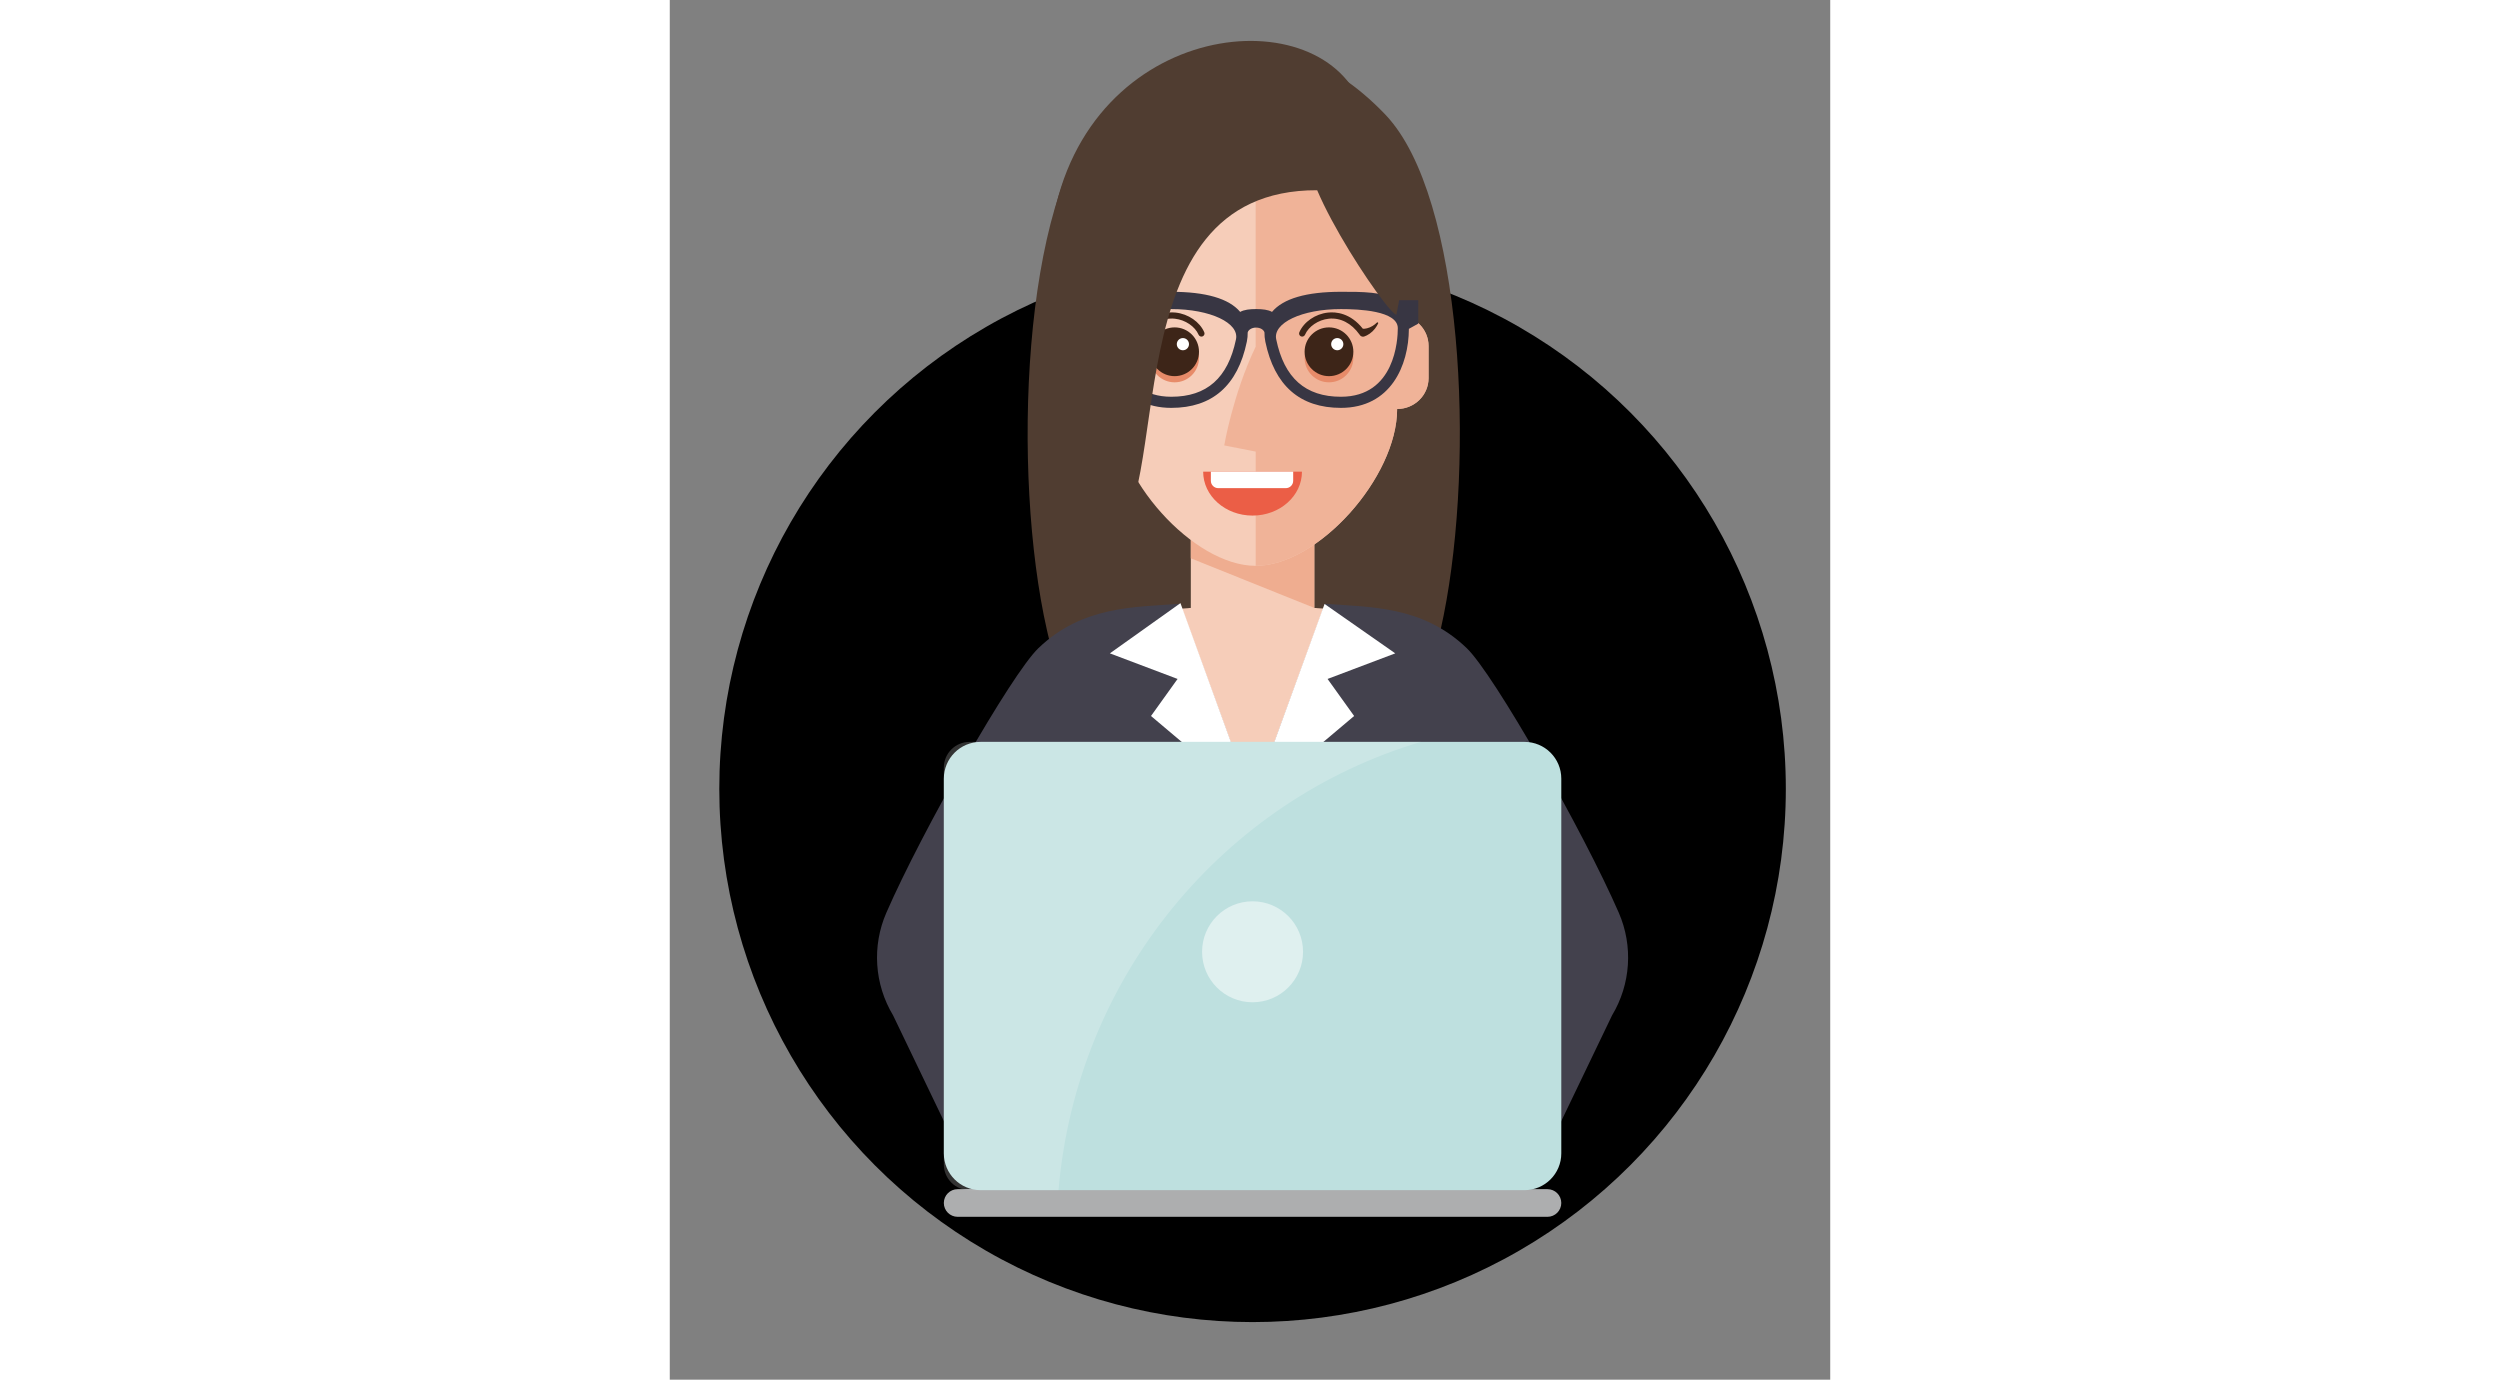 <svg version="1.1"  xmlns="http://www.w3.org/2000/svg" xmlns:xlink="http://www.w3.org/1999/xlink" x="0px" y="0px" height="250px" viewBox="0 0 453 538.58" enable-background="new 0 0 453 538.58" xml:space="preserve">
<rect x="0" y="0" width="453" height="538.58" fill="#808080" stroke="none"/>
<g>
    <g>
        <g>
            <linearGradient x1="0" y1="0" x2="0%" y2="100%" id="icon-female">
                <stop fill="#eee" class="svg_gradient_2_from" offset="0"/>
                <stop fill="#eee" class="svg_gradient_2_to" offset="100%"/>
            </linearGradient>
            
            <circle  fill="url(#icon-female)" cx="227.5" cy="307.929" r="208.167"/>
        </g>
        <path  fill="#503D31" d="M300.893,245.882c-0.095,0.544-0.213,1.017-0.331,1.513
            c-1.206,5.154-2.553,9.953-4.019,14.326c-2.529,7.542-5.224,13.783-8.653,18.464c-1.584,2.199-3.357,4.042-5.343,5.532
            c-3.806,2.86-8.464,4.373-14.374,4.373h-88.228c-6.17,0-10.969-1.655-14.87-4.752c-1.797-1.418-3.381-3.144-4.847-5.154
            c-3.428-4.681-6.123-10.922-8.652-18.464c-1.466-4.373-2.814-9.173-4.019-14.326c-0.118-0.496-0.236-0.969-0.331-1.466
            c-13.83-60.876-9.717-168.773,21.631-201.28c12.861-13.334,28.771-25.059,55.202-25.059c20.946,0,35.296,7.376,46.738,17.092
            c3.002,2.506,5.792,5.201,8.463,7.967c1.064,1.111,2.104,2.317,3.097,3.593C310.869,84.462,314.25,187.134,300.893,245.882z"/>
        <g>
            <polygon fill="#F6CDB9" points="251.604,237.312 251.604,206.569 203.397,206.569 203.397,237.312 191.345,238.247 
                203.397,315.963 251.604,315.964 263.656,238.247                         "/>
            <polygon fill="#EFAD90" points="203.397,206.77 203.397,217.943 251.604,237.312 251.604,206.77                       "/>
        </g>
        <g >
            <path fill="#43414D" d="M370.457,356.288c-13.855-31.8-48.767-93.115-59.345-103.265c-17.241-16.545-37.292-15.959-55.464-17.342
                c0,0-0.036,0.281-0.098,0.77l-28.05,76.743l-28.05-76.743c-0.062-0.489-0.098-0.77-0.098-0.77
                c-18.172,1.384-38.222,0.798-55.464,17.343c-10.577,10.151-45.489,71.465-59.345,103.265c-5.667,13.006-4.68,27.935,2.636,40.09
                l35.498,73.889h19.721h77.064h0.382l7.655-28.924l7.655,28.924h0.382h77.064h19.721l35.498-73.889
                C375.137,384.223,376.124,369.295,370.457,356.288z"/>
            <g>
                <polygon fill="#FFFFFF" points="171.801,255.045 198.224,265.036 187.852,279.498 227.502,312.947 199.352,235.435                                 "/>
                <polygon fill="#FFFFFF" points="283.202,255.045 255.607,235.761 227.502,312.947 267.151,279.498 256.78,265.036                          "/>
            </g>
        </g>
        <g >
            <path fill="#F6CDB9" d="M283.936,123.017V97.949c0-26.624-30.822-60.258-55.219-60.258c-24.397,0-55.219,33.635-55.219,60.258
                v25.068c-6.777,0-12.271,5.396-12.271,12.052v12.534c0,6.656,5.494,12.052,12.271,12.052c0,26.624,30.822,61.223,55.219,61.223
                c24.397,0,55.219-34.599,55.219-61.223c6.777,0,12.271-5.396,12.271-12.052v-12.534
                C296.207,128.413,290.714,123.017,283.936,123.017z"/>
            <path opacity="0.8" fill="#EFAD90" d="M228.718,176.286v44.591c24.397,0,55.219-34.599,55.219-61.223
                c6.777,0,12.271-5.396,12.271-12.052v-12.534c0-6.656-5.494-12.052-12.271-12.052V97.949c0-26.624-30.821-60.258-55.219-60.258
                v97.619c-8.952,18.698-12.271,38.566-12.271,38.566L228.718,176.286z"/>
            <g>
                <g>
                    <circle fill="#E78B69" cx="197.073" cy="139.729" r="9.519"/>
                    <circle fill="#3D2518" cx="197.073" cy="137.319" r="9.519"/>
                    <circle fill="#FFFFFF" cx="200.305" cy="134.349" r="2.38"/>
                    <path fill="#3D2518" d="M208.651,129.715c-1.756-4.078-6.255-7.171-11.197-7.697c-3.028-0.33-8.713,0.118-13.597,6.302
                        c-0.234,0.02-0.449,0.025-0.722-0.003c-0.543-0.048-1.298-0.224-2.035-0.539c-1.5-0.603-2.747-1.867-2.747-1.867
                        c-0.088-0.083-0.227-0.114-0.342-0.058c-0.148,0.072-0.209,0.25-0.137,0.398c0,0,0.187,0.414,0.547,1.009
                        c0.353,0.599,0.911,1.372,1.62,2.049c0.702,0.68,1.54,1.259,2.245,1.61c0.35,0.179,0.669,0.303,0.904,0.387
                        c0.226,0.08,0.465,0.125,0.424,0.12c0.657,0.067,1.255-0.285,1.542-0.837c3.199-4.467,7.477-6.665,12.044-6.173
                        c4.036,0.431,7.835,3.002,9.236,6.256c0.268,0.613,0.977,0.894,1.584,0.63C208.631,131.035,208.915,130.327,208.651,129.715z"
                        />
                </g>
                <g>
                    <circle fill="#E78B69" cx="257.332" cy="139.729" r="9.519"/>
                    <circle fill="#3D2518" cx="257.332" cy="137.319" r="9.519"/>
                    <circle fill="#FFFFFF" cx="260.563" cy="134.349" r="2.38"/>
                    <path fill="#3D2518" d="M245.754,129.715c1.756-4.078,6.255-7.171,11.197-7.697c3.029-0.33,8.713,0.118,13.597,6.302
                        c0.234,0.02,0.449,0.025,0.722-0.003c0.543-0.048,1.298-0.224,2.035-0.539c1.499-0.603,2.746-1.867,2.746-1.867
                        c0.088-0.083,0.228-0.114,0.342-0.058c0.147,0.072,0.209,0.25,0.137,0.398c0,0-0.187,0.414-0.547,1.009
                        c-0.353,0.599-0.911,1.372-1.62,2.049c-0.702,0.68-1.539,1.259-2.245,1.61c-0.35,0.179-0.669,0.303-0.904,0.387
                        c-0.226,0.08-0.465,0.125-0.424,0.12c-0.657,0.067-1.255-0.285-1.542-0.837c-3.199-4.467-7.477-6.665-12.044-6.173
                        c-4.036,0.431-7.835,3.002-9.236,6.256c-0.268,0.613-0.977,0.894-1.585,0.63C245.774,131.035,245.49,130.327,245.754,129.715z"
                        />
                </g>
            </g>
            <g>
                <path fill="#EB5E46" d="M246.783,184.126c0,9.466-8.633,17.14-19.283,17.14c-10.65,0-19.283-7.674-19.283-17.14H246.783z"/>
                <path fill="#FFFFFF" d="M240.488,190.553h-26.399c-1.585,0-2.869-1.285-2.869-2.869v-3.558h32.138v3.558
                    C243.358,189.269,242.073,190.553,240.488,190.553z"/>
            </g>
            <path fill="#383643" d="M292.192,117.174h-8.476c-4.848-3.284-13.705-3.287-21.724-3.27c-13.498,0-22.536,2.649-26.9,7.852
                c-1.504-0.859-3.716-1.11-6.212-1.11c-2.496,0-4.708,0.251-6.213,1.11c-4.364-5.203-13.402-7.852-26.9-7.852
                c-8.02-0.017-16.876-0.013-21.724,3.27h-8.476v9.159l3.663,2.036c0.078,14.29,7.053,30.851,26.536,30.851
                c16.022,0,25.945-8.693,29.499-25.833c0.257-1.243,0.36-2.446,0.339-3.609c0.242-0.954,1.485-1.901,3.275-1.901
                c1.79,0,3.032,0.946,3.275,1.901c-0.02,1.163,0.082,2.366,0.339,3.609c3.553,17.141,13.477,25.833,29.498,25.833
                c19.483,0,26.458-16.561,26.536-30.851l3.664-2.036V117.174z M221.017,132.506c-3.12,15.055-11.38,22.373-25.25,22.373
                c-21.134,0-22.205-22.286-22.205-26.754c0-6.857,15.282-7.471,22.205-7.471C211.033,120.654,222.444,126.089,221.017,132.506z
                 M261.992,154.88c-13.87,0-22.13-7.318-25.25-22.373c-1.427-6.417,9.984-11.852,25.25-11.852c6.923,0,22.205,0.614,22.205,7.471
                C284.198,132.593,283.127,154.88,261.992,154.88z"/>
            <path fill="#503D31" d="M170.889,213.393c-17.419-58.126-29.594-94.194-20.08-133.415C169.289,3.802,262.308-0.715,271.729,47.09
                c2.005,10.175,22.497,25.71,11.892,75.821c-0.815-0.289-2.635-2.256-5.036-5.35c-7.204-9.281-19.64-28.694-25.861-43.301
                C170.889,74.006,198.273,195.327,170.889,213.393z"/>
        </g>
        <g>
            <path fill="#ADAEAF" d="M342.618,475.001H112.382c-2.983,0-5.4-2.417-5.4-5.4s2.417-5.4,5.4-5.4h230.235
                c2.983,0,5.4,2.417,5.4,5.4S345.6,475.001,342.618,475.001z"/>
            <path fill="#BEE0DF" d="M333.67,464.591H121.33c-7.924,0-14.347-6.424-14.347-14.347V303.956c0-7.924,6.424-14.347,14.347-14.347
                h212.34c7.924,0,14.347,6.423,14.347,14.347v146.288C348.018,458.168,341.594,464.591,333.67,464.591z"/>
            <circle opacity="0.5" fill="#FFFFFF" cx="227.5" cy="371.544" r="19.709"/>
            <path opacity="0.2" fill="#FFFFFF" d="M293.205,289.608h-176.18c-5.547,0-10.043,4.496-10.043,10.043v154.897
                c0,5.547,4.496,10.043,10.043,10.043h34.727C158.858,381.194,216.333,312.403,293.205,289.608z"/>
        </g>
    </g>
</g>
</svg>

